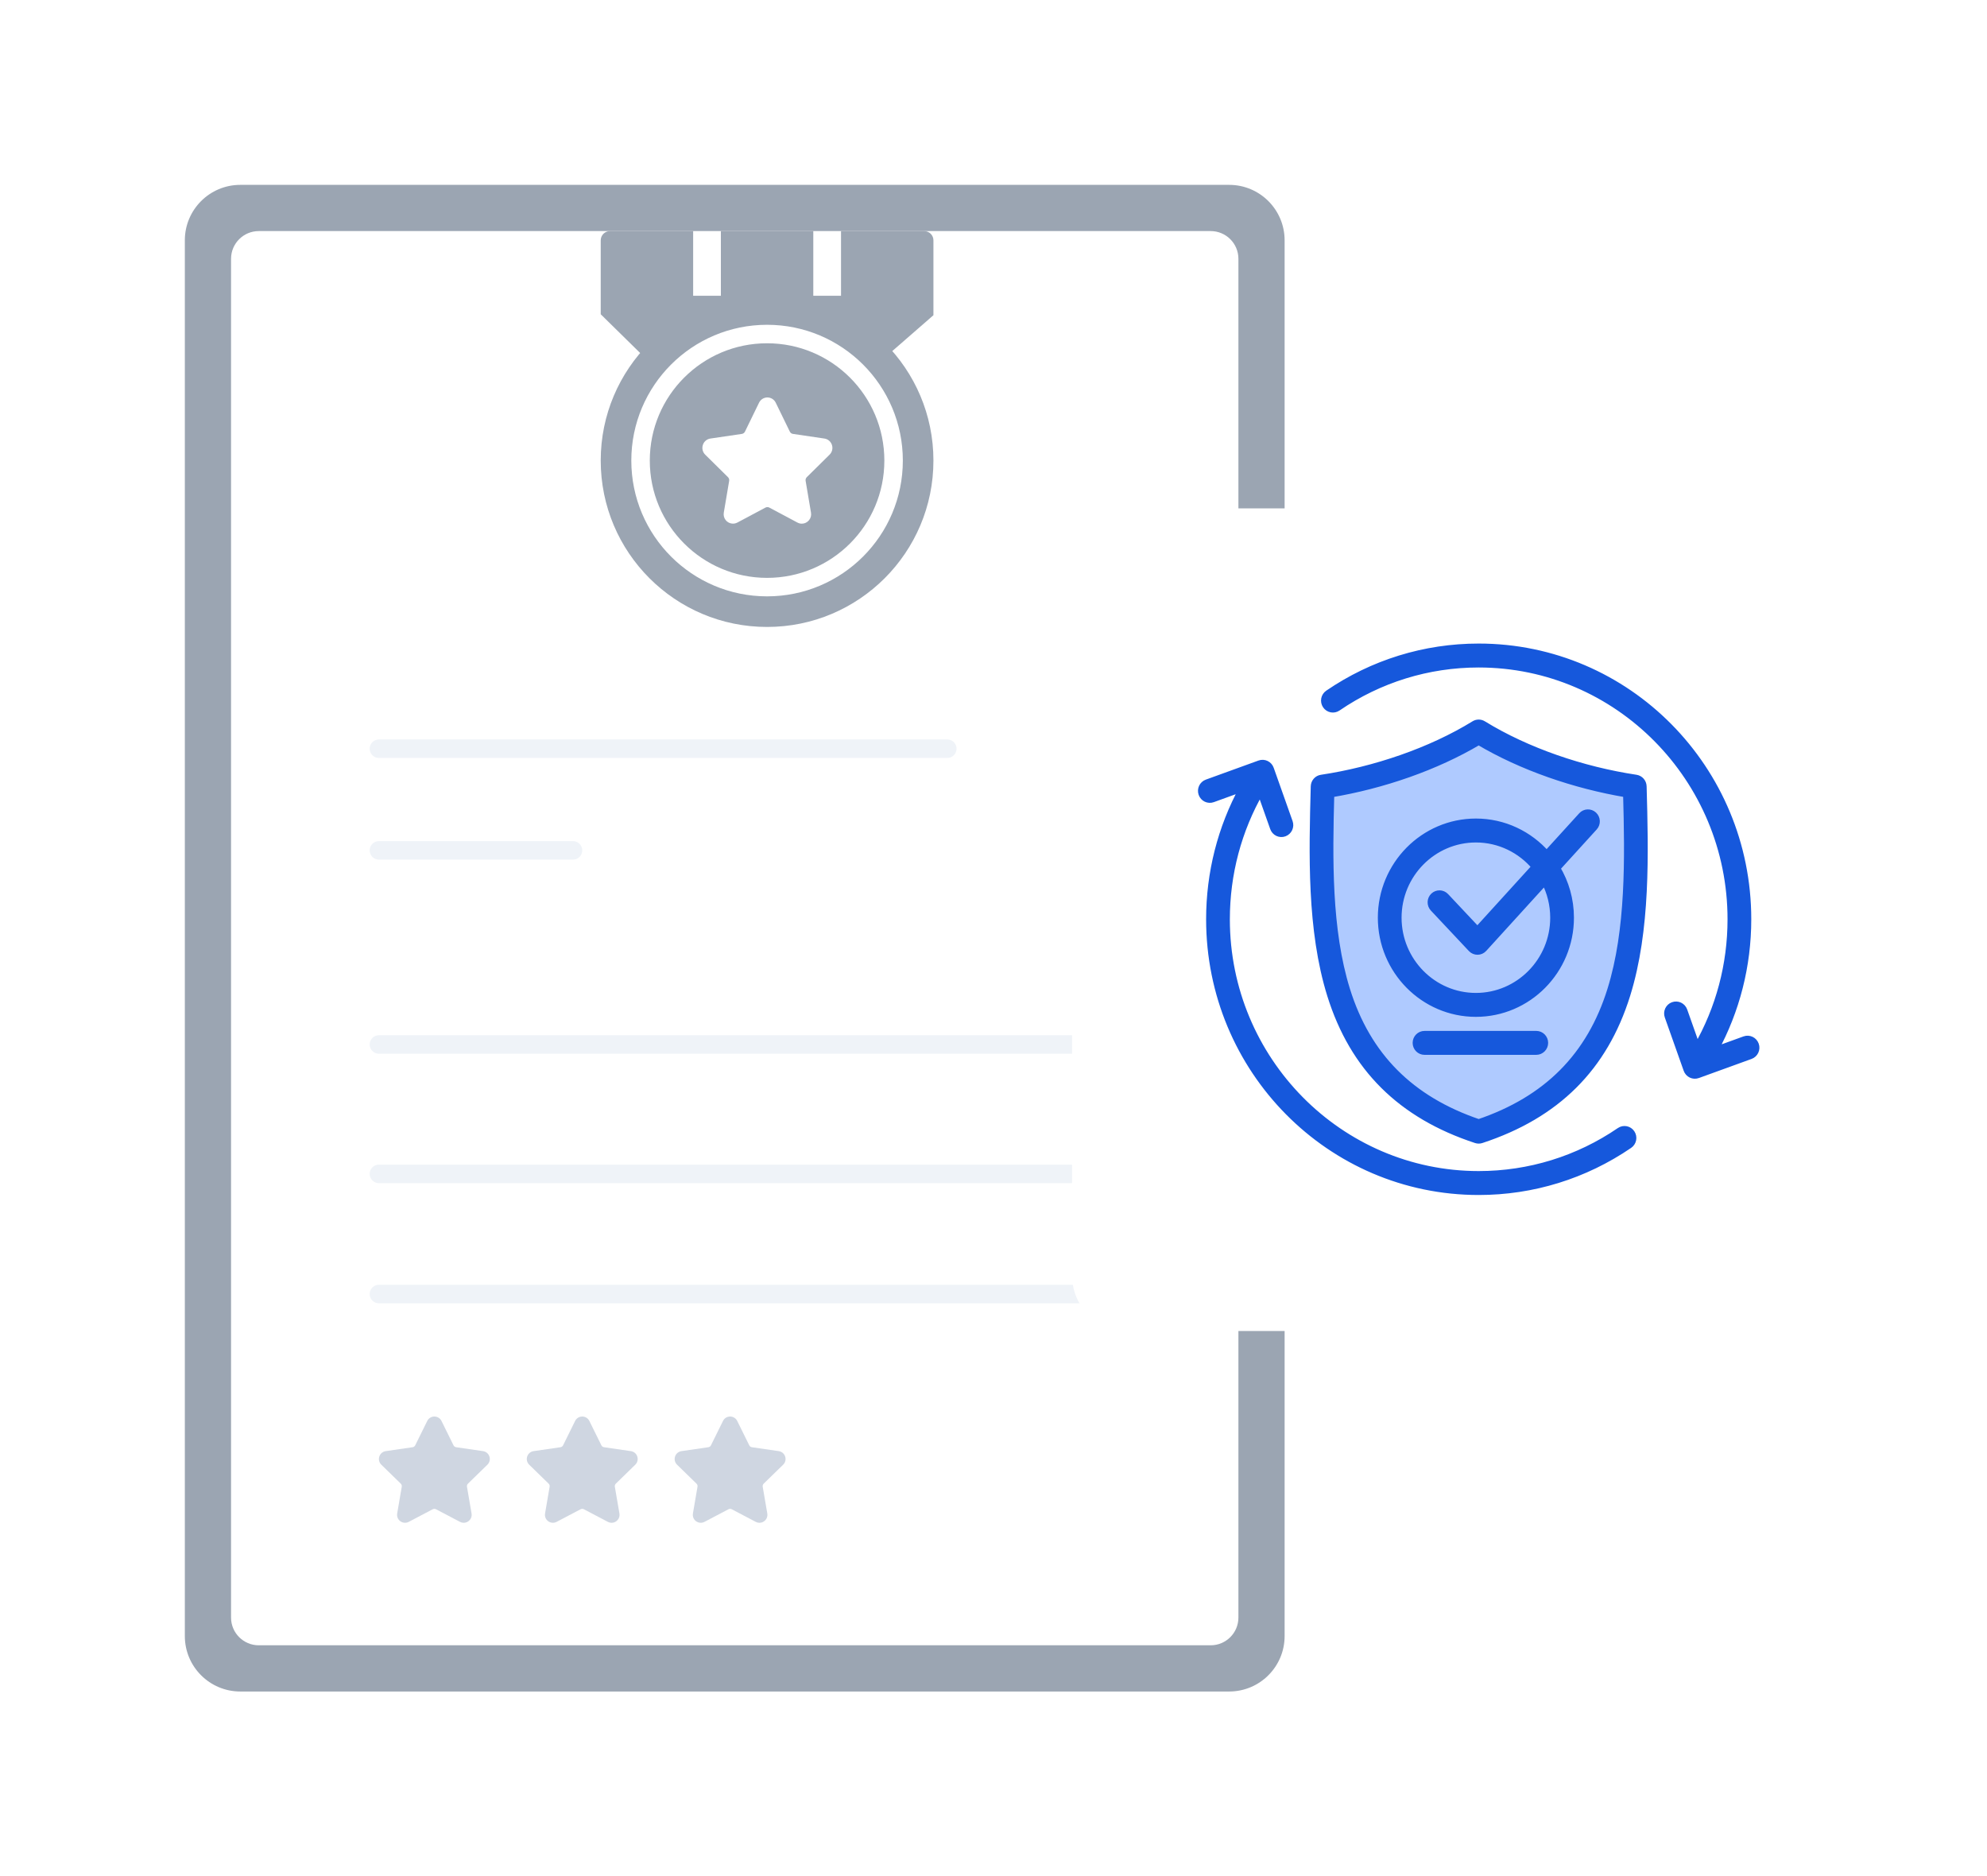 <svg width="215" height="203" viewBox="0 0 215 203" fill="none" xmlns="http://www.w3.org/2000/svg">
<g filter="url(#filter0_d_33_995)">
<path d="M20 26C20 22.686 22.686 20 26 20H133C136.314 20 139 22.686 139 26V177C139 180.314 136.314 183 133 183H26C22.686 183 20 180.314 20 177V26Z" fill="#9BA5B2"/>
</g>
<path d="M25 28C25 26.343 26.343 25 28 25H131C132.657 25 134 26.343 134 28V175C134 176.657 132.657 178 131 178H28C26.343 178 25 176.657 25 175V28Z" fill="white"/>
<path d="M101 34.103V26C101 25.448 100.553 25 100 25H91.001V32H88.001V25H78.001V32H75.001V25H66.001C65.448 25 65.001 25.448 65.001 26V34L70.793 39.69H94.586L101 34.103Z" fill="#9BA5B2"/>
<circle cx="83" cy="49.828" r="18" fill="#9BA5B2"/>
<circle cx="83" cy="49.828" r="13.69" fill="#9BA5B2" stroke="white" stroke-width="2"/>
<path d="M89.764 49.188C90.041 48.915 90.138 48.514 90.019 48.141C89.899 47.768 89.587 47.501 89.204 47.445L85.798 46.943C85.653 46.922 85.527 46.83 85.462 46.697L83.939 43.57C83.769 43.218 83.421 43 83.035 43C82.648 43 82.301 43.218 82.13 43.57L80.607 46.697C80.542 46.83 80.416 46.922 80.271 46.944L76.865 47.445C76.482 47.501 76.17 47.768 76.05 48.141C75.931 48.514 76.028 48.915 76.305 49.189L78.77 51.623C78.875 51.726 78.923 51.876 78.898 52.022L78.317 55.459C78.266 55.761 78.344 56.056 78.537 56.288C78.837 56.649 79.362 56.759 79.781 56.536L82.827 54.913C82.955 54.846 83.115 54.846 83.242 54.913L86.289 56.536C86.437 56.615 86.595 56.655 86.758 56.655C87.056 56.655 87.338 56.521 87.532 56.288C87.726 56.056 87.804 55.761 87.752 55.459L87.171 52.022C87.146 51.876 87.194 51.726 87.299 51.623L89.764 49.188Z" fill="white"/>
<path d="M41 81H102.5" stroke="#EFF3F8" stroke-width="2" stroke-linecap="round" stroke-linejoin="round"/>
<path d="M41 113H117" stroke="#EFF3F8" stroke-width="2" stroke-linecap="round" stroke-linejoin="round"/>
<path d="M41 127H117" stroke="#EFF3F8" stroke-width="2" stroke-linecap="round" stroke-linejoin="round"/>
<path d="M41 140H117" stroke="#EFF3F8" stroke-width="2" stroke-linecap="round" stroke-linejoin="round"/>
<path d="M41 92H62" stroke="#EFF3F8" stroke-width="2" stroke-linecap="round" stroke-linejoin="round"/>
<path d="M84.74 158.462C84.976 158.231 85.059 157.894 84.957 157.58C84.855 157.265 84.589 157.041 84.263 156.994L81.357 156.572C81.233 156.554 81.126 156.476 81.071 156.364L79.772 153.731C79.626 153.435 79.33 153.251 79 153.251C78.671 153.251 78.374 153.435 78.229 153.731L76.929 156.364C76.874 156.476 76.767 156.554 76.643 156.572L73.738 156.994C73.411 157.041 73.145 157.266 73.043 157.58C72.941 157.894 73.024 158.232 73.26 158.462L75.363 160.511C75.452 160.599 75.493 160.724 75.472 160.847L74.976 163.741C74.932 163.996 74.999 164.243 75.164 164.439C75.42 164.743 75.867 164.836 76.225 164.648L78.823 163.282C78.932 163.225 79.069 163.225 79.177 163.282L81.776 164.648C81.902 164.715 82.037 164.748 82.176 164.748C82.43 164.748 82.671 164.635 82.836 164.439C83.001 164.243 83.068 163.995 83.024 163.741L82.528 160.847C82.507 160.724 82.548 160.599 82.637 160.511L84.74 158.462Z" fill="#CFD6E1"/>
<path d="M68.74 158.462C68.976 158.231 69.059 157.894 68.957 157.58C68.855 157.265 68.589 157.041 68.263 156.994L65.357 156.572C65.233 156.554 65.126 156.476 65.071 156.364L63.772 153.731C63.626 153.435 63.33 153.251 63 153.251C62.67 153.251 62.374 153.435 62.229 153.731L60.929 156.364C60.874 156.476 60.767 156.554 60.643 156.572L57.738 156.994C57.411 157.041 57.145 157.266 57.043 157.58C56.941 157.894 57.024 158.232 57.26 158.462L59.363 160.511C59.452 160.599 59.493 160.724 59.472 160.847L58.976 163.741C58.932 163.996 58.999 164.243 59.164 164.439C59.42 164.743 59.867 164.836 60.225 164.648L62.823 163.282C62.932 163.225 63.069 163.225 63.177 163.282L65.776 164.648C65.902 164.715 66.037 164.748 66.176 164.748C66.43 164.748 66.671 164.635 66.836 164.439C67.001 164.243 67.068 163.995 67.024 163.741L66.528 160.847C66.507 160.724 66.548 160.599 66.637 160.511L68.74 158.462Z" fill="#CFD6E1"/>
<path d="M52.74 158.462C52.976 158.231 53.059 157.894 52.957 157.58C52.855 157.265 52.589 157.041 52.263 156.994L49.357 156.572C49.233 156.554 49.126 156.476 49.071 156.364L47.772 153.731C47.626 153.435 47.33 153.251 47 153.251C46.67 153.251 46.374 153.435 46.229 153.731L44.929 156.364C44.874 156.476 44.767 156.554 44.643 156.572L41.738 156.994C41.411 157.041 41.145 157.266 41.043 157.58C40.941 157.894 41.024 158.232 41.26 158.462L43.363 160.511C43.452 160.599 43.493 160.724 43.472 160.847L42.976 163.741C42.932 163.996 42.999 164.243 43.164 164.439C43.42 164.743 43.867 164.836 44.225 164.648L46.823 163.282C46.932 163.225 47.069 163.225 47.177 163.282L49.776 164.648C49.902 164.715 50.037 164.748 50.176 164.748C50.43 164.748 50.671 164.635 50.836 164.439C51.002 164.243 51.068 163.995 51.024 163.741L50.528 160.847C50.507 160.724 50.548 160.599 50.637 160.511L52.74 158.462Z" fill="#CFD6E1"/>
<g filter="url(#filter1_d_33_995)">
<path d="M199 55H122C118.686 55 116 57.686 116 61V138C116 141.314 118.686 144 122 144H199C202.314 144 205 141.314 205 138V61C205 57.686 202.314 55 199 55Z" fill="white"/>
</g>
<path d="M166.207 120.172L160 122.241L154.31 120.172L146.552 111.896L143.448 96.896V85L151.207 83.448L160 79.31L166.207 82.414L176.552 85V101.034L173.448 112.414L166.207 120.172Z" fill="#AFCAFF"/>
<path fill-rule="evenodd" clip-rule="evenodd" d="M167.14 112.826C167.14 113.333 166.732 113.746 166.23 113.746L154.136 113.746C153.635 113.746 153.227 113.334 153.227 112.826C153.227 112.319 153.635 111.907 154.136 111.907L166.23 111.906C166.732 111.906 167.14 112.319 167.14 112.826ZM189.397 114.211C189.87 114.04 190.116 113.512 189.946 113.036C189.776 112.557 189.256 112.308 188.784 112.478L185.511 113.665C187.878 109.329 189.118 104.466 189.118 99.454C189.118 83.177 176.09 69.999 159.999 70C154.163 70 148.532 71.74 143.715 75.032C143.299 75.317 143.19 75.889 143.472 76.31C143.751 76.73 144.317 76.841 144.733 76.556C149.248 73.47 154.527 71.839 160 71.839C175.052 71.839 187.3 84.226 187.3 99.454C187.3 104.364 186.031 109.121 183.615 113.321L182.204 109.334C182.034 108.856 181.513 108.608 181.041 108.78C180.568 108.95 180.322 109.477 180.492 109.955L182.531 115.712C182.701 116.202 183.222 116.451 183.707 116.273L189.397 114.211ZM176.528 122.599C176.247 122.178 175.683 122.068 175.267 122.352C170.752 125.438 165.472 127.069 160.001 127.07C144.947 127.07 132.699 114.682 132.699 99.455C132.699 94.545 133.968 89.788 136.385 85.588L137.797 89.574C137.967 90.052 138.487 90.301 138.959 90.129C139.432 89.958 139.678 89.432 139.508 88.954L137.468 83.197C137.302 82.708 136.77 82.456 136.292 82.636L130.603 84.698C130.13 84.869 129.884 85.395 130.054 85.873C130.222 86.352 130.744 86.601 131.217 86.429L134.488 85.243C132.12 89.58 130.88 94.442 130.881 99.455C130.881 115.731 143.911 128.909 160.001 128.909C165.837 128.909 171.467 127.169 176.284 123.876C176.701 123.591 176.81 123.02 176.528 122.599ZM168.113 99.284C168.113 103.977 164.337 107.797 159.696 107.797C155.056 107.797 151.28 103.978 151.28 99.284C151.28 94.589 155.056 90.77 159.696 90.77C162.264 90.77 164.566 91.941 166.111 93.781L159.861 100.652L156.415 96.986C156.069 96.618 155.493 96.604 155.129 96.953C154.766 97.303 154.752 97.885 155.097 98.253L159.212 102.633C159.573 103.019 160.184 103.012 160.539 102.621L167.156 95.35C167.766 96.526 168.113 97.864 168.113 99.284ZM171.155 88.239C171.494 87.865 172.068 87.84 172.438 88.185C172.808 88.528 172.832 89.111 172.491 89.484L168.45 93.925C169.389 95.49 169.931 97.324 169.931 99.284C169.931 104.992 165.34 109.636 159.696 109.636C154.054 109.636 149.462 104.992 149.462 99.284C149.462 93.576 154.053 88.931 159.696 88.931C162.738 88.93 165.473 90.282 167.349 92.42L171.155 88.239ZM174.291 107.093C176.32 100.589 176.186 92.835 175.999 85.892C170.381 84.951 164.645 82.974 160 80.215C155.352 82.975 149.619 84.952 143.999 85.893C143.812 92.836 143.681 100.59 145.71 107.094C147.945 114.258 152.622 118.96 160.001 121.462C167.379 118.96 172.055 114.258 174.291 107.093ZM177.021 84.192C171.223 83.32 165.199 81.266 160.472 78.357C160.181 78.178 159.817 78.178 159.527 78.357C154.829 81.255 148.751 83.327 142.977 84.194C142.542 84.258 142.215 84.631 142.203 85.078C142.004 92.357 141.78 100.609 143.976 107.648C146.43 115.511 151.579 120.632 159.719 123.305C159.905 123.365 160.094 123.365 160.281 123.305C168.421 120.631 173.571 115.51 176.024 107.647C178.22 100.608 177.994 92.357 177.795 85.077C177.784 84.63 177.457 84.258 177.021 84.192Z" fill="#1658DC" stroke="#1658DC" stroke-width="0.75"/>
<defs>
<filter id="filter0_d_33_995" x="0" y="0" width="159" height="203" filterUnits="userSpaceOnUse" color-interpolation-filters="sRGB">
<feFlood flood-opacity="0" result="BackgroundImageFix"/>
<feColorMatrix in="SourceAlpha" type="matrix" values="0 0 0 0 0 0 0 0 0 0 0 0 0 0 0 0 0 0 127 0" result="hardAlpha"/>
<feOffset/>
<feGaussianBlur stdDeviation="10"/>
<feComposite in2="hardAlpha" operator="out"/>
<feColorMatrix type="matrix" values="0 0 0 0 0.443 0 0 0 0 0.537 0 0 0 0 0.725 0 0 0 0.15 0"/>
<feBlend mode="normal" in2="BackgroundImageFix" result="effect1_dropShadow_33_995"/>
<feBlend mode="normal" in="SourceGraphic" in2="effect1_dropShadow_33_995" result="shape"/>
</filter>
<filter id="filter1_d_33_995" x="106" y="45" width="109" height="109" filterUnits="userSpaceOnUse" color-interpolation-filters="sRGB">
<feFlood flood-opacity="0" result="BackgroundImageFix"/>
<feColorMatrix in="SourceAlpha" type="matrix" values="0 0 0 0 0 0 0 0 0 0 0 0 0 0 0 0 0 0 127 0" result="hardAlpha"/>
<feOffset/>
<feGaussianBlur stdDeviation="5"/>
<feComposite in2="hardAlpha" operator="out"/>
<feColorMatrix type="matrix" values="0 0 0 0 0.443 0 0 0 0 0.537 0 0 0 0 0.725 0 0 0 0.25 0"/>
<feBlend mode="normal" in2="BackgroundImageFix" result="effect1_dropShadow_33_995"/>
<feBlend mode="normal" in="SourceGraphic" in2="effect1_dropShadow_33_995" result="shape"/>
</filter>
</defs>
</svg>
